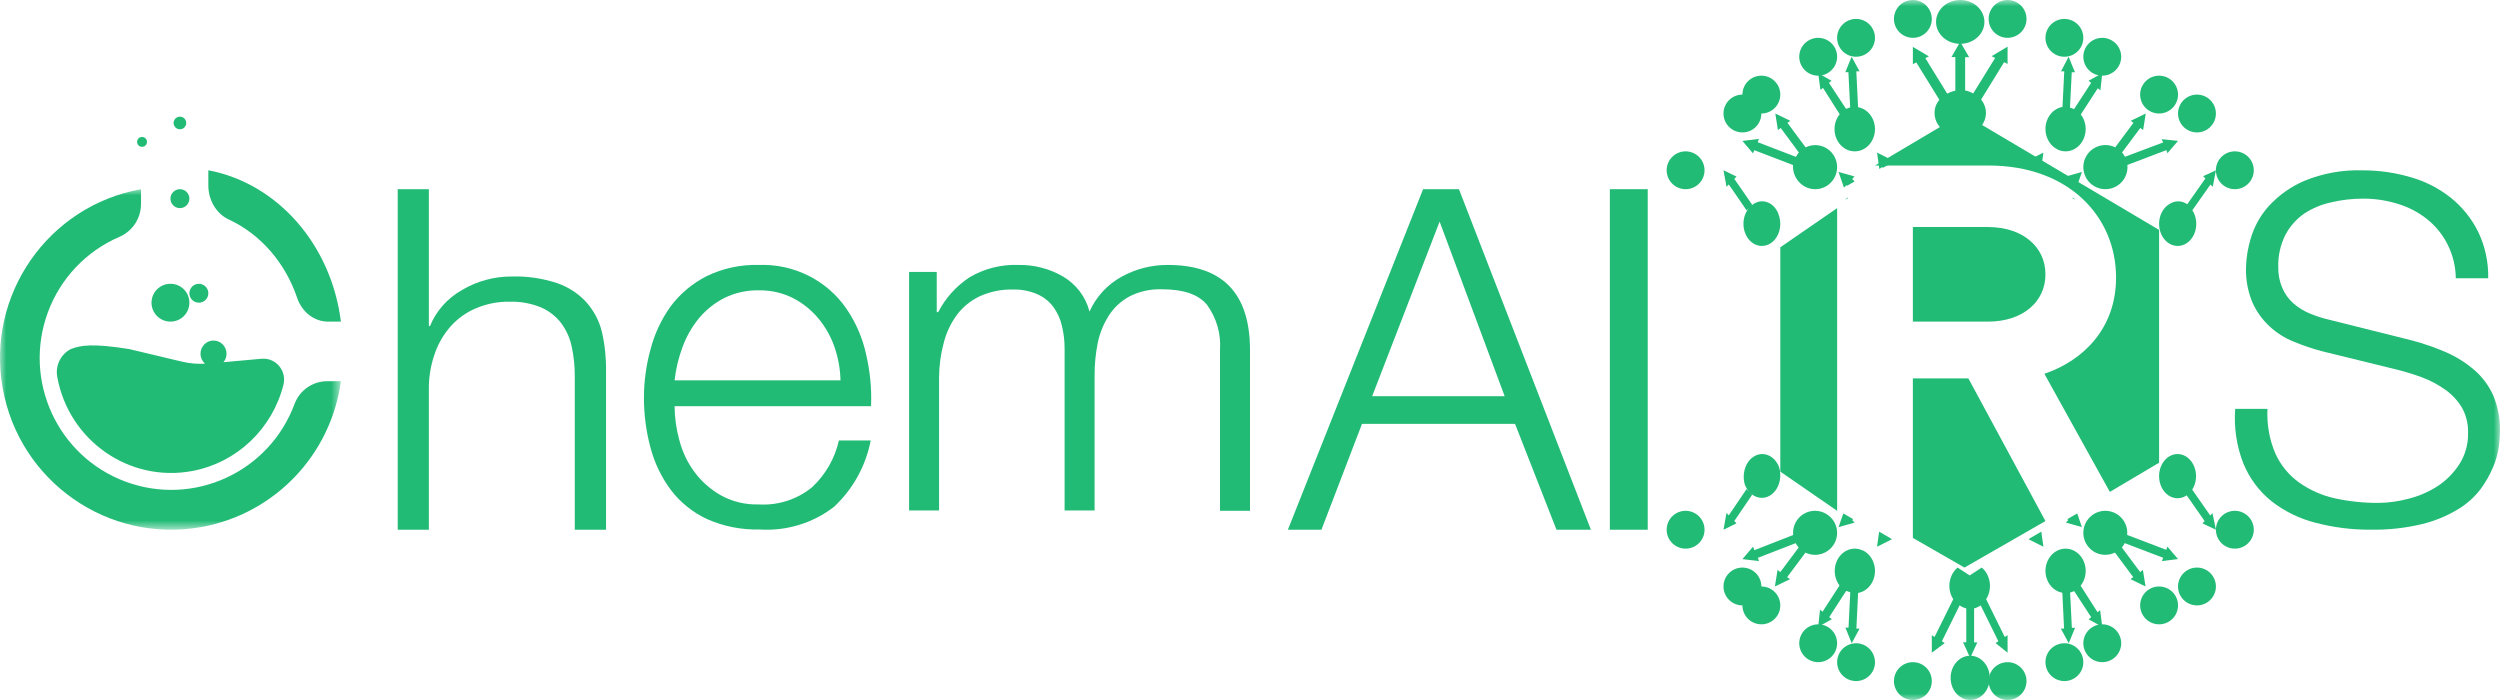 <?xml version="1.0" encoding="UTF-8"?>
<svg width="200px" height="56px" viewBox="0 0 200 56" version="1.1" xmlns="http://www.w3.org/2000/svg" xmlns:xlink="http://www.w3.org/1999/xlink">
    <title>Chemairs 绿</title>
    <defs>
        <polygon id="path-1" points="0 0 27.273 0 27.273 27.243 0 27.243"></polygon>
        <polygon id="path-3" points="0 56 200 56 200 0 0 0"></polygon>
        <polygon id="path-5" points="0 56 200 56 200 0 0 0"></polygon>
        <polygon id="path-7" points="0 56 200 56 200 0 0 0"></polygon>
        <polygon id="path-9" points="0 56 200 56 200 0 0 0"></polygon>
        <polygon id="path-11" points="0 56 200 56 200 0 0 0"></polygon>
        <polygon id="path-13" points="0 56 200 56 200 0 0 0"></polygon>
        <polygon id="path-15" points="0 56 200 56 200 0 0 0"></polygon>
        <polygon id="path-17" points="0 56 200 56 200 0 0 0"></polygon>
        <polygon id="path-19" points="0 56 200 56 200 0 0 0"></polygon>
        <polygon id="path-21" points="0 56 200 56 200 0 0 0"></polygon>
        <polygon id="path-23" points="0 56 200 56 200 0 0 0"></polygon>
        <polygon id="path-25" points="0 56 200 56 200 0 0 0"></polygon>
        <polygon id="path-27" points="0 56 200 56 200 0 0 0"></polygon>
        <polygon id="path-29" points="0 56 200 56 200 0 0 0"></polygon>
        <polygon id="path-31" points="0 56 200 56 200 0 0 0"></polygon>
        <polygon id="path-33" points="0 56 200 56 200 0 0 0"></polygon>
        <polygon id="path-35" points="0 56 200 56 200 0 0 0"></polygon>
        <polygon id="path-37" points="0 56 200 56 200 0 0 0"></polygon>
        <polygon id="path-39" points="0 56 200 56 200 0 0 0"></polygon>
        <polygon id="path-41" points="0 56 200 56 200 0 0 0"></polygon>
        <polygon id="path-43" points="0 56 200 56 200 0 0 0"></polygon>
        <polygon id="path-45" points="0 56 200 56 200 0 0 0"></polygon>
        <polygon id="path-47" points="0 56 200 56 200 0 0 0"></polygon>
        <polygon id="path-49" points="0 56 200 56 200 0 0 0"></polygon>
        <polygon id="path-51" points="0 56 200 56 200 0 0 0"></polygon>
        <polygon id="path-53" points="0 56 200 56 200 0 0 0"></polygon>
        <polygon id="path-55" points="0 56 200 56 200 0 0 0"></polygon>
        <polygon id="path-57" points="0 56 200 56 200 0 0 0"></polygon>
        <polygon id="path-59" points="0 56 200 56 200 0 0 0"></polygon>
        <polygon id="path-61" points="0 56 200 56 200 0 0 0"></polygon>
        <polygon id="path-63" points="0 56 200 56 200 0 0 0"></polygon>
        <polygon id="path-65" points="0 56 200 56 200 0 0 0"></polygon>
        <polygon id="path-67" points="0 56 200 56 200 0 0 0"></polygon>
        <polygon id="path-69" points="0 56 200 56 200 0 0 0"></polygon>
        <polygon id="path-71" points="0 56 200 56 200 0 0 0"></polygon>
        <polygon id="path-73" points="0 56 200 56 200 0 0 0"></polygon>
        <polygon id="path-75" points="0 56 200 56 200 0 0 0"></polygon>
        <polygon id="path-77" points="0 56 200 56 200 0 0 0"></polygon>
        <polygon id="path-79" points="0 56 200 56 200 0 0 0"></polygon>
        <polygon id="path-81" points="0 56 200 56 200 0 0 0"></polygon>
        <polygon id="path-83" points="0 56 200 56 200 0 0 0"></polygon>
        <polygon id="path-85" points="0 56 200 56 200 0 0 0"></polygon>
        <polygon id="path-87" points="0 56 200 56 200 0 0 0"></polygon>
        <polygon id="path-89" points="0 56 200 56 200 0 0 0"></polygon>
        <polygon id="path-91" points="0 56 200 56 200 0 0 0"></polygon>
        <polygon id="path-93" points="0 56 200 56 200 0 0 0"></polygon>
        <polygon id="path-95" points="0 56 200 56 200 0 0 0"></polygon>
        <polygon id="path-97" points="0 56 200 56 200 0 0 0"></polygon>
        <polygon id="path-99" points="0 56 200 56 200 0 0 0"></polygon>
        <polygon id="path-101" points="0 56 200 56 200 0 0 0"></polygon>
        <polygon id="path-103" points="0 56 200 56 200 0 0 0"></polygon>
        <polygon id="path-105" points="0 56 200 56 200 0 0 0"></polygon>
        <polygon id="path-107" points="0 56 200 56 200 0 0 0"></polygon>
        <polygon id="path-109" points="0 56 200 56 200 0 0 0"></polygon>
        <polygon id="path-111" points="0 56 200 56 200 0 0 0"></polygon>
        <polygon id="path-113" points="0 56 200 56 200 0 0 0"></polygon>
        <polygon id="path-115" points="0 56 200 56 200 0 0 0"></polygon>
    </defs>
    <g id="页面-1" stroke="none" stroke-width="1" fill="none" fill-rule="evenodd">
        <g id="Chemairs-绿">
            <path d="M46.896,24.164 C46.266,23.481 45.466,22.959 44.57,22.651 C43.414,22.267 42.195,22.086 40.971,22.119 C39.549,22.108 38.154,22.487 36.949,23.208 C35.787,23.866 34.892,24.88 34.401,26.084 L34.31,26.084 L34.31,15.135 L31.818,15.135 L31.818,42.378 L34.31,42.378 L34.31,30.873 C34.329,29.967 34.499,29.072 34.807,28.217 C35.086,27.432 35.519,26.704 36.081,26.076 C36.627,25.471 37.304,24.991 38.065,24.668 C38.914,24.304 39.838,24.122 40.769,24.137 C41.636,24.113 42.499,24.27 43.296,24.598 C43.937,24.88 44.489,25.316 44.902,25.863 C45.32,26.429 45.605,27.075 45.743,27.758 C45.906,28.529 45.987,29.315 45.982,30.103 L45.982,42.378 L48.483,42.378 L48.483,29.713 C48.5,28.649 48.389,27.586 48.151,26.545 C47.938,25.666 47.506,24.849 46.896,24.164" id="Fill-1" fill="#21BB76" fill-rule="nonzero"></path>
            <path d="M53.967,30.427 C54.068,29.501 54.287,28.592 54.619,27.72 C54.928,26.889 55.375,26.115 55.942,25.427 C56.501,24.769 57.188,24.225 57.963,23.829 C58.818,23.414 59.764,23.206 60.718,23.226 C61.651,23.213 62.574,23.419 63.41,23.829 C64.184,24.225 64.871,24.769 65.431,25.427 C66.005,26.107 66.451,26.884 66.745,27.72 C67.05,28.591 67.219,29.504 67.24,30.427 L53.967,30.427 Z M67.727,24.713 C66.164,22.423 63.505,21.091 60.7,21.195 C59.252,21.156 57.817,21.466 56.521,22.097 C55.385,22.676 54.403,23.503 53.645,24.516 C52.909,25.549 52.367,26.704 52.047,27.927 C51.695,29.194 51.517,30.503 51.515,31.817 C51.514,33.175 51.692,34.528 52.047,35.842 C52.372,37.062 52.93,38.211 53.691,39.226 C54.446,40.211 55.433,41.001 56.566,41.528 C57.879,42.109 59.307,42.393 60.746,42.359 C62.908,42.503 65.048,41.851 66.745,40.526 C68.252,39.104 69.269,37.255 69.656,35.237 L67.111,35.237 C66.793,36.665 66.048,37.966 64.972,38.973 C63.78,39.954 62.251,40.448 60.7,40.355 C59.634,40.388 58.579,40.131 57.651,39.614 C56.825,39.143 56.109,38.506 55.547,37.747 C54.986,36.981 54.578,36.116 54.344,35.201 C54.099,34.319 53.974,33.409 53.967,32.494 L69.684,32.494 C69.742,31.102 69.608,29.708 69.289,28.351 C69.009,27.053 68.479,25.818 67.727,24.713 L67.727,24.713 Z" id="Fill-3" fill="#21BB76" fill-rule="nonzero"></path>
            <path d="M93.42,21.195 C92.136,21.19 90.872,21.51 89.755,22.122 C88.596,22.756 87.684,23.742 87.16,24.928 C86.866,23.757 86.105,22.748 85.043,22.122 C83.975,21.499 82.748,21.178 81.502,21.195 C80.112,21.139 78.737,21.487 77.553,22.19 C76.488,22.895 75.629,23.853 75.056,24.971 L74.94,24.971 L74.94,21.753 L72.727,21.753 L72.727,40.839 L75.126,40.839 L75.126,30.181 C75.131,29.241 75.258,28.306 75.506,27.399 C75.71,26.602 76.068,25.847 76.562,25.176 C77.036,24.549 77.661,24.041 78.386,23.7 C79.215,23.324 80.125,23.139 81.042,23.16 C81.712,23.143 82.377,23.273 82.989,23.538 C83.498,23.762 83.937,24.112 84.265,24.55 C84.596,25.008 84.83,25.524 84.954,26.07 C85.099,26.668 85.171,27.282 85.168,27.898 L85.168,40.839 L87.568,40.839 L87.568,30.034 C87.563,29.17 87.646,28.308 87.814,27.46 C87.97,26.679 88.27,25.931 88.701,25.254 C89.107,24.615 89.673,24.086 90.348,23.719 C91.146,23.311 92.04,23.112 92.943,23.143 C94.713,23.143 95.882,23.563 96.564,24.388 C97.324,25.439 97.691,26.711 97.6,27.992 L97.6,40.865 L100,40.865 L100,27.888 C99.963,23.426 97.77,21.195 93.42,21.195" id="Fill-5" fill="#21BB76" fill-rule="nonzero"></path>
            <g id="Fill-7-Clipped" transform="translate(0, 15.135)">
                <mask id="mask-2" fill="white">
                    <use xlink:href="#path-1"></use>
                </mask>
                <g id="path-1"></g>
                <path d="M23.572,17.16 C21.558,22.624 15.506,25.418 10.055,23.401 C4.602,21.383 1.816,15.317 3.829,9.854 C4.83,7.137 6.9,4.952 9.556,3.812 C10.605,3.358 11.285,2.322 11.28,1.175 L11.28,0 C3.835,1.34 -1.119,8.474 0.218,15.937 C1.554,23.4 8.674,28.365 16.119,27.025 C21.967,25.973 26.471,21.263 27.273,15.362 L26.194,15.362 C25.031,15.355 23.986,16.071 23.572,17.16" id="Fill-7" fill="#21BB76" fill-rule="nonzero" mask="url(#mask-2)"></path>
            </g>
            <path d="M16.667,13.622 L16.667,14.816 C16.661,16.008 17.302,17.087 18.293,17.556 C20.829,18.724 22.814,21 23.778,23.844 C24.168,24.982 25.156,25.735 26.257,25.73 L27.273,25.73 C26.501,19.572 22.211,14.674 16.667,13.622" id="Fill-9" fill="#21BB76" fill-rule="nonzero"></path>
            <path d="M5.669,27.923 C4.853,28.342 4.411,29.257 4.582,30.165 C5.512,35.255 10.346,38.62 15.379,37.681 C18.945,37.014 21.798,34.306 22.683,30.751 C22.892,29.851 22.34,28.949 21.449,28.737 C21.275,28.696 21.096,28.684 20.918,28.701 L17.878,28.976 C18.037,28.786 18.125,28.546 18.122,28.298 C18.123,27.717 17.658,27.245 17.082,27.243 C16.508,27.243 16.041,27.714 16.041,28.295 C16.039,28.602 16.173,28.893 16.402,29.094 C15.795,29.13 15.185,29.078 14.592,28.939 L10.321,27.923 C7.37,27.455 6.466,27.62 5.669,27.923" id="Fill-11" fill="#21BB76" fill-rule="nonzero"></path>
            <path d="M15.151,24.226 C15.157,23.391 14.482,22.708 13.647,22.703 C12.81,22.697 12.127,23.371 12.121,24.206 C12.116,25.042 12.789,25.723 13.626,25.728 C13.629,25.728 13.633,25.73 13.636,25.73 C14.47,25.73 15.146,25.058 15.151,24.226" id="Fill-13" fill="#21BB76" fill-rule="nonzero"></path>
            <path d="M15.909,24.216 C16.327,24.216 16.667,23.878 16.667,23.46 C16.667,23.041 16.327,22.703 15.909,22.703 C15.491,22.703 15.152,23.041 15.152,23.46 C15.152,23.878 15.491,24.216 15.909,24.216" id="Fill-15" fill="#21BB76" fill-rule="nonzero"></path>
            <path d="M11.364,10.956 C11.582,10.956 11.759,11.133 11.759,11.351 C11.759,11.57 11.582,11.747 11.364,11.747 C11.145,11.747 10.968,11.57 10.968,11.351 C10.968,11.133 11.145,10.956 11.364,10.956" id="Fill-17" fill="#21BB76" fill-rule="nonzero"></path>
            <path d="M14.394,9.332 C14.673,9.332 14.9,9.558 14.9,9.838 C14.9,10.116 14.673,10.343 14.394,10.343 C14.115,10.343 13.888,10.116 13.888,9.838 C13.888,9.558 14.115,9.332 14.394,9.332" id="Fill-19" fill="#21BB76" fill-rule="nonzero"></path>
            <path d="M14.394,15.135 C14.813,15.135 15.152,15.474 15.152,15.891 C15.152,16.309 14.813,16.649 14.394,16.649 C13.975,16.649 13.636,16.309 13.636,15.891 C13.636,15.474 13.975,15.135 14.394,15.135" id="Fill-21" fill="#21BB76" fill-rule="nonzero"></path>
            <g id="Fill-23-Clipped">
                <mask id="mask-4" fill="white">
                    <use xlink:href="#path-3"></use>
                </mask>
                <g id="path-3"></g>
                <polygon id="Fill-23" fill="#21BB76" fill-rule="nonzero" mask="url(#mask-4)" points="128.788 42.378 131.818 42.378 131.818 15.135 128.788 15.135"></polygon>
            </g>
            <g id="Fill-25-Clipped">
                <mask id="mask-6" fill="white">
                    <use xlink:href="#path-5"></use>
                </mask>
                <g id="path-3"></g>
                <path d="M199.462,31.646 C199.11,30.853 198.589,30.152 197.938,29.593 C197.262,29.015 196.508,28.54 195.699,28.187 C194.818,27.805 193.911,27.49 192.986,27.242 L186.359,25.584 C185.82,25.462 185.293,25.292 184.783,25.079 C184.304,24.883 183.861,24.609 183.47,24.269 C183.091,23.93 182.79,23.513 182.587,23.043 C182.359,22.514 182.248,21.937 182.261,21.359 C182.237,20.464 182.434,19.578 182.834,18.783 C183.196,18.104 183.709,17.525 184.333,17.089 C184.995,16.655 185.73,16.349 186.5,16.187 C187.341,15.986 188.201,15.888 189.064,15.891 C189.995,15.889 190.922,16.028 191.813,16.305 C192.651,16.555 193.439,16.961 194.131,17.504 C195.58,18.64 196.44,20.392 196.465,22.259 L199.057,22.259 C199.084,20.961 198.803,19.675 198.238,18.512 C197.71,17.458 196.964,16.537 196.052,15.81 C195.102,15.06 194.018,14.506 192.862,14.179 C191.617,13.812 190.326,13.625 189.029,13.629 C187.429,13.572 185.836,13.857 184.35,14.467 C183.265,14.931 182.29,15.625 181.487,16.503 C180.829,17.24 180.341,18.116 180.059,19.071 C179.827,19.839 179.698,20.635 179.679,21.44 C179.657,22.382 179.831,23.32 180.191,24.188 C180.512,24.907 180.97,25.553 181.539,26.087 C182.112,26.62 182.776,27.041 183.495,27.331 C184.244,27.643 185.012,27.903 185.795,28.107 L191.848,29.593 C192.501,29.76 193.146,29.962 193.779,30.195 C194.417,30.435 195.024,30.757 195.585,31.151 C196.126,31.525 196.586,32.009 196.933,32.574 C197.286,33.188 197.463,33.891 197.444,34.601 C197.473,35.516 197.219,36.417 196.722,37.178 C196.259,37.879 195.659,38.475 194.959,38.925 C194.235,39.381 193.443,39.717 192.615,39.916 C191.858,40.115 191.08,40.22 190.298,40.232 C189.113,40.24 187.931,40.115 186.774,39.862 C185.752,39.637 184.786,39.208 183.927,38.601 C183.115,38.018 182.465,37.229 182.041,36.313 C181.555,35.179 181.334,33.946 181.398,32.708 L178.816,32.708 C178.704,34.205 178.929,35.706 179.477,37.097 C179.963,38.269 180.729,39.297 181.707,40.087 C182.754,40.904 183.953,41.493 185.231,41.817 C186.671,42.196 188.152,42.384 189.637,42.375 C191.015,42.401 192.392,42.252 193.735,41.933 C194.744,41.692 195.711,41.297 196.606,40.763 C197.305,40.35 197.921,39.806 198.423,39.16 C198.838,38.604 199.183,38 199.453,37.357 C199.676,36.831 199.83,36.277 199.912,35.709 C199.964,35.296 199.994,34.882 199.999,34.465 C200.015,33.499 199.833,32.537 199.462,31.646" id="Fill-25" fill="#21BB76" fill-rule="nonzero" mask="url(#mask-6)"></path>
            </g>
            <g id="Fill-26-Clipped">
                <mask id="mask-8" fill="white">
                    <use xlink:href="#path-7"></use>
                </mask>
                <g id="path-3"></g>
                <path d="M109.773,31.695 L115.17,17.728 L120.373,31.695 L109.773,31.695 Z M124.519,42.378 L127.273,42.378 L116.716,15.135 L113.848,15.135 L103.03,42.378 L105.715,42.378 L108.96,33.908 L121.203,33.908 L124.519,42.378 Z" id="Fill-26" fill="#21BB76" fill-rule="nonzero" mask="url(#mask-8)"></path>
            </g>
            <g id="Fill-27-Clipped">
                <mask id="mask-10" fill="white">
                    <use xlink:href="#path-9"></use>
                </mask>
                <g id="path-3"></g>
                <polygon id="Fill-27" fill="#21BB76" fill-rule="nonzero" mask="url(#mask-10)" points="157.469 30.27 153.03 30.27 153.03 43.033 157.157 45.405 163.636 41.684"></polygon>
            </g>
            <g id="Fill-28-Clipped">
                <mask id="mask-12" fill="white">
                    <use xlink:href="#path-11"></use>
                </mask>
                <g id="path-3"></g>
                <path d="M163.55,29.903 L168.788,39.351 L172.727,37.016 L172.727,18.392 L157.017,9.081 L150,13.242 L159.089,13.242 C165.487,13.242 169.285,17.311 169.285,22.208 C169.285,26.324 166.594,28.876 163.55,29.903" id="Fill-28" fill="#21BB76" fill-rule="nonzero" mask="url(#mask-12)"></path>
            </g>
            <g id="Fill-29-Clipped">
                <mask id="mask-14" fill="white">
                    <use xlink:href="#path-13"></use>
                </mask>
                <g id="path-3"></g>
                <polygon id="Fill-29" fill="#21BB76" fill-rule="nonzero" mask="url(#mask-14)" points="142.424 37.73 146.97 40.865 146.97 16.649 142.424 19.782"></polygon>
            </g>
            <g id="Fill-30-Clipped">
                <mask id="mask-16" fill="white">
                    <use xlink:href="#path-15"></use>
                </mask>
                <g id="path-3"></g>
                <path d="M163.636,21.946 C163.636,19.735 161.796,18.162 159.036,18.162 L153.03,18.162 L153.03,25.73 L159.036,25.73 C161.806,25.73 163.636,24.157 163.636,21.946" id="Fill-30" fill="#21BB76" fill-rule="nonzero" mask="url(#mask-16)"></path>
            </g>
            <g id="Fill-31-Clipped">
                <mask id="mask-18" fill="white">
                    <use xlink:href="#path-17"></use>
                </mask>
                <g id="path-3"></g>
                <polygon id="Fill-31" fill="#21BB76" fill-rule="nonzero" mask="url(#mask-18)" points="165.795 15.854 166.023 15.98 165.845 15.804"></polygon>
            </g>
            <g id="Fill-32-Clipped">
                <mask id="mask-20" fill="white">
                    <use xlink:href="#path-19"></use>
                </mask>
                <g id="path-3"></g>
                <polygon id="Fill-32" fill="#21BB76" fill-rule="nonzero" mask="url(#mask-20)" points="147.617 15.98 147.837 15.855 147.786 15.803"></polygon>
            </g>
            <g id="Fill-33-Clipped">
                <mask id="mask-22" fill="white">
                    <use xlink:href="#path-21"></use>
                </mask>
                <g id="path-3"></g>
                <path d="M157.888,10.595 C158.839,10.092 159.159,8.986 158.604,8.124 C158.568,8.069 158.53,8.017 158.488,7.965 L160.326,4.977 L160.606,5.117 L160.606,3.732 L159.33,4.495 L159.61,4.635 L157.858,7.474 C157.658,7.364 157.439,7.283 157.211,7.238 L157.211,4.574 L157.529,4.574 L156.91,3.504 C157.978,3.458 158.803,2.638 158.752,1.67 C158.7,0.703 157.794,-0.044 156.726,0.002 C155.66,0.049 154.836,0.87 154.886,1.837 C154.933,2.74 155.729,3.461 156.726,3.504 L156.117,4.564 L156.427,4.564 L156.427,7.255 C156.199,7.304 155.98,7.382 155.778,7.493 L154.027,4.652 L154.309,4.512 L153.03,3.75 L153.03,5.134 L153.302,4.994 L155.15,7.983 C154.896,8.288 154.761,8.662 154.763,9.043 C154.761,9.679 155.129,10.267 155.729,10.595 L156.756,10.061 L157.888,10.595 Z" id="Fill-33" fill="#21BB76" fill-rule="nonzero" mask="url(#mask-22)"></path>
            </g>
            <g id="Fill-34-Clipped">
                <mask id="mask-24" fill="white">
                    <use xlink:href="#path-23"></use>
                </mask>
                <g id="path-3"></g>
                <path d="M143.8,14.41 C144.37,15.197 145.466,15.37 146.249,14.797 C147.031,14.224 147.204,13.122 146.634,12.337 C146.137,11.642 145.212,11.411 144.451,11.792 L142.996,9.828 L143.225,9.668 L142.024,9.081 L142.235,10.407 L142.454,10.236 L143.909,12.201 C143.818,12.308 143.739,12.424 143.674,12.549 L140.619,11.376 L140.712,11.112 L139.394,11.274 L140.239,12.268 L140.341,12.013 L143.444,13.203 C143.415,13.636 143.541,14.064 143.8,14.41" id="Fill-34" fill="#21BB76" fill-rule="nonzero" mask="url(#mask-24)"></path>
            </g>
            <g id="Fill-35-Clipped">
                <mask id="mask-26" fill="white">
                    <use xlink:href="#path-25"></use>
                </mask>
                <g id="path-3"></g>
                <polygon id="Fill-35" fill="#21BB76" fill-rule="nonzero" mask="url(#mask-26)" points="151.124 12.966 151.352 12.806 150.164 12.208 150.348 13.522 150.576 13.361 150.627 13.429 151.217 13.092"></polygon>
            </g>
            <g id="Fill-36-Clipped">
                <mask id="mask-28" fill="white">
                    <use xlink:href="#path-27"></use>
                </mask>
                <g id="path-3"></g>
                <polygon id="Fill-36" fill="#21BB76" fill-rule="nonzero" mask="url(#mask-28)" points="147.707 14.817 147.757 14.866 148.372 14.514 148.17 14.32 148.364 14.117 147.083 13.756 147.513 15.001 147.539 14.994"></polygon>
            </g>
            <g id="Fill-37-Clipped">
                <mask id="mask-30" fill="white">
                    <use xlink:href="#path-29"></use>
                </mask>
                <g id="path-3"></g>
                <path d="M148.506,5.709 L148.765,5.709 L148.131,4.541 L147.622,5.778 L147.872,5.778 L148.014,8.593 C147.914,8.619 147.818,8.655 147.724,8.696 L147.676,8.696 L146.315,6.627 L146.526,6.465 L145.455,5.855 L145.635,7.193 L145.838,7.031 L147.176,9.142 C146.578,9.872 146.633,10.996 147.298,11.653 C147.963,12.309 148.987,12.249 149.585,11.519 C150.012,10.996 150.121,10.247 149.859,9.607 C149.64,9.06 149.184,8.673 148.647,8.576 L148.506,5.709 Z" id="Fill-37" fill="#21BB76" fill-rule="nonzero" mask="url(#mask-30)"></path>
            </g>
            <g id="Fill-38-Clipped">
                <mask id="mask-32" fill="white">
                    <use xlink:href="#path-31"></use>
                </mask>
                <g id="path-3"></g>
                <polygon id="Fill-38" fill="#21BB76" fill-rule="nonzero" mask="url(#mask-32)" points="163.068 13.361 163.288 13.522 163.473 12.208 162.285 12.806 162.512 12.966 162.42 13.092 163.018 13.429"></polygon>
            </g>
            <g id="Fill-39-Clipped">
                <mask id="mask-34" fill="white">
                    <use xlink:href="#path-33"></use>
                </mask>
                <g id="path-3"></g>
                <polygon id="Fill-39" fill="#21BB76" fill-rule="nonzero" mask="url(#mask-34)" points="165.93 14.817 166.108 14.994 166.124 15.001 166.555 13.756 165.273 14.117 165.467 14.32 165.264 14.514 165.88 14.866"></polygon>
            </g>
            <g id="Fill-40-Clipped">
                <mask id="mask-36" fill="white">
                    <use xlink:href="#path-35"></use>
                </mask>
                <g id="path-3"></g>
                <path d="M173.394,12.262 L174.242,11.27 L172.943,11.134 L173.046,11.398 L169.997,12.543 C169.933,12.418 169.856,12.302 169.766,12.194 L171.227,10.234 L171.449,10.405 L171.661,9.081 L170.455,9.667 L170.676,9.827 L169.215,11.787 C168.34,11.356 167.281,11.715 166.849,12.59 C166.418,13.464 166.777,14.522 167.652,14.953 C168.528,15.384 169.586,15.024 170.018,14.15 C170.165,13.855 170.224,13.524 170.192,13.196 L173.317,12.008 L173.394,12.262 Z" id="Fill-40" fill="#21BB76" fill-rule="nonzero" mask="url(#mask-36)"></path>
            </g>
            <g id="Fill-41-Clipped">
                <mask id="mask-38" fill="white">
                    <use xlink:href="#path-37"></use>
                </mask>
                <g id="path-3"></g>
                <path d="M164.601,11.961 C165.42,12.352 166.37,11.935 166.724,11.029 C166.968,10.402 166.868,9.675 166.466,9.157 L167.823,7.06 L168.033,7.224 L168.182,5.851 L167.081,6.464 L167.292,6.628 L165.934,8.716 L165.897,8.716 C165.8,8.673 165.7,8.639 165.599,8.612 L165.74,5.783 L165.998,5.783 L165.49,4.541 L164.882,5.705 L165.14,5.705 L164.999,8.552 C164.118,8.707 163.518,9.621 163.656,10.595 C163.742,11.197 164.098,11.709 164.601,11.952 L164.601,11.961 Z" id="Fill-41" fill="#21BB76" fill-rule="nonzero" mask="url(#mask-38)"></path>
            </g>
            <g id="Fill-42-Clipped">
                <mask id="mask-40" fill="white">
                    <use xlink:href="#path-39"></use>
                </mask>
                <g id="path-3"></g>
                <path d="M164.684,4.466 C165.48,4.724 166.334,4.289 166.593,3.494 C166.85,2.699 166.414,1.845 165.618,1.588 C164.824,1.33 163.97,1.765 163.711,2.559 C163.452,3.354 163.887,4.208 164.683,4.466 C164.683,4.466 164.684,4.466 164.684,4.466" id="Fill-42" fill="#21BB76" fill-rule="nonzero" mask="url(#mask-40)"></path>
            </g>
            <g id="Fill-43-Clipped">
                <mask id="mask-42" fill="white">
                    <use xlink:href="#path-41"></use>
                </mask>
                <g id="path-3"></g>
                <path d="M167.497,5.891 C168.245,6.268 169.156,5.969 169.534,5.222 C169.912,4.476 169.611,3.567 168.863,3.19 C168.118,2.814 167.21,3.111 166.831,3.852 C166.453,4.598 166.75,5.51 167.497,5.891" id="Fill-43" fill="#21BB76" fill-rule="nonzero" mask="url(#mask-42)"></path>
            </g>
            <g id="Fill-44-Clipped">
                <mask id="mask-44" fill="white">
                    <use xlink:href="#path-43"></use>
                </mask>
                <g id="path-3"></g>
                <path d="M171.841,8.795 C172.52,9.284 173.467,9.131 173.956,8.453 C174.446,7.775 174.292,6.829 173.614,6.34 C172.938,5.854 171.996,6.002 171.504,6.675 C171.01,7.349 171.158,8.297 171.833,8.79 C171.835,8.791 171.838,8.794 171.841,8.795" id="Fill-44" fill="#21BB76" fill-rule="nonzero" mask="url(#mask-44)"></path>
            </g>
            <g id="Fill-45-Clipped">
                <mask id="mask-46" fill="white">
                    <use xlink:href="#path-45"></use>
                </mask>
                <g id="path-3"></g>
                <path d="M174.682,10.147 C175.272,10.741 176.231,10.744 176.824,10.155 C177.419,9.566 177.423,8.609 176.833,8.015 C176.244,7.422 175.285,7.418 174.69,8.007 C174.688,8.01 174.685,8.013 174.682,8.015 C174.096,8.605 174.096,9.557 174.682,10.147" id="Fill-45" fill="#21BB76" fill-rule="nonzero" mask="url(#mask-46)"></path>
            </g>
            <g id="Fill-46-Clipped">
                <mask id="mask-48" fill="white">
                    <use xlink:href="#path-47"></use>
                </mask>
                <g id="path-3"></g>
                <path d="M177.787,12.485 C178.414,11.933 179.372,11.994 179.925,12.622 C180.479,13.249 180.417,14.206 179.789,14.758 C179.16,15.31 178.203,15.249 177.65,14.621 C177.097,13.994 177.159,13.037 177.787,12.485" id="Fill-46" fill="#21BB76" fill-rule="nonzero" mask="url(#mask-48)"></path>
            </g>
            <g id="Fill-47-Clipped">
                <mask id="mask-50" fill="white">
                    <use xlink:href="#path-49"></use>
                </mask>
                <g id="path-3"></g>
                <path d="M176.25,14.096 L176.432,14.277 L174.981,16.337 C174.532,16.03 173.979,16.03 173.531,16.337 C172.802,16.787 172.516,17.853 172.894,18.721 C173.272,19.588 174.17,19.926 174.898,19.478 C175.627,19.028 175.913,17.962 175.535,17.094 C175.493,16.998 175.443,16.906 175.387,16.821 L176.839,14.759 L177.02,14.95 L177.273,13.622 L176.25,14.096 Z" id="Fill-47" fill="#21BB76" fill-rule="nonzero" mask="url(#mask-50)"></path>
            </g>
            <g id="Fill-48-Clipped">
                <mask id="mask-52" fill="white">
                    <use xlink:href="#path-51"></use>
                </mask>
                <g id="path-3"></g>
                <path d="M142.273,17.108 C141.943,16.245 141.094,15.866 140.375,16.261 C140.266,16.321 140.163,16.398 140.068,16.489 L140.176,16.378 L138.744,14.308 L138.923,14.129 L137.879,13.622 L138.122,14.944 L138.301,14.756 L139.732,16.833 L139.925,16.636 C139.34,17.315 139.325,18.435 139.891,19.137 C140.456,19.838 141.39,19.858 141.976,19.178 C142.44,18.639 142.557,17.799 142.265,17.108 L142.273,17.108 Z" id="Fill-48" fill="#21BB76" fill-rule="nonzero" mask="url(#mask-52)"></path>
            </g>
            <g id="Fill-49-Clipped">
                <mask id="mask-54" fill="white">
                    <use xlink:href="#path-53"></use>
                </mask>
                <g id="path-3"></g>
                <path d="M133.956,14.845 C134.632,15.337 135.58,15.189 136.073,14.514 C136.565,13.838 136.417,12.891 135.741,12.399 C135.065,11.906 134.117,12.055 133.625,12.73 C133.624,12.731 133.622,12.734 133.621,12.735 C133.131,13.41 133.282,14.354 133.956,14.845" id="Fill-49" fill="#21BB76" fill-rule="nonzero" mask="url(#mask-54)"></path>
            </g>
            <g id="Fill-50-Clipped">
                <mask id="mask-56" fill="white">
                    <use xlink:href="#path-55"></use>
                </mask>
                <g id="path-3"></g>
                <path d="M140.466,10.15 C141.057,9.559 141.057,8.601 140.465,8.009 C139.872,7.419 138.913,7.421 138.322,8.012 C137.731,8.602 137.731,9.559 138.322,10.15 C138.913,10.742 139.872,10.743 140.465,10.152 C140.465,10.152 140.466,10.15 140.466,10.15" id="Fill-50" fill="#21BB76" fill-rule="nonzero" mask="url(#mask-56)"></path>
            </g>
            <g id="Fill-51-Clipped">
                <mask id="mask-58" fill="white">
                    <use xlink:href="#path-57"></use>
                </mask>
                <g id="path-3"></g>
                <path d="M141.791,8.798 C142.471,8.311 142.628,7.365 142.141,6.686 C141.653,6.007 140.707,5.85 140.027,6.338 C139.347,6.824 139.191,7.767 139.676,8.447 C140.163,9.127 141.109,9.285 141.79,8.799 C141.79,8.799 141.791,8.798 141.791,8.798" id="Fill-51" fill="#21BB76" fill-rule="nonzero" mask="url(#mask-58)"></path>
            </g>
            <g id="Fill-52-Clipped">
                <mask id="mask-60" fill="white">
                    <use xlink:href="#path-59"></use>
                </mask>
                <g id="path-3"></g>
                <path d="M146.147,5.884 C146.891,5.502 147.184,4.59 146.802,3.847 C146.419,3.105 145.506,2.813 144.762,3.195 C144.02,3.576 143.725,4.484 144.105,5.226 C144.48,5.968 145.387,6.267 146.13,5.893 C146.135,5.889 146.141,5.886 146.147,5.884" id="Fill-52" fill="#21BB76" fill-rule="nonzero" mask="url(#mask-60)"></path>
            </g>
            <g id="Fill-53-Clipped">
                <mask id="mask-62" fill="white">
                    <use xlink:href="#path-61"></use>
                </mask>
                <g id="path-3"></g>
                <path d="M148.947,4.466 C149.744,4.211 150.183,3.361 149.927,2.565 C149.672,1.769 148.82,1.331 148.023,1.586 C147.226,1.841 146.787,2.692 147.042,3.488 C147.044,3.491 147.045,3.495 147.046,3.499 C147.303,4.29 148.154,4.724 148.946,4.466 C148.946,4.466 148.947,4.466 148.947,4.466" id="Fill-53" fill="#21BB76" fill-rule="nonzero" mask="url(#mask-62)"></path>
            </g>
            <g id="Fill-54-Clipped">
                <mask id="mask-64" fill="white">
                    <use xlink:href="#path-63"></use>
                </mask>
                <g id="path-3"></g>
                <path d="M160.348,0.022 C161.172,-0.12 161.956,0.432 162.099,1.255 C162.242,2.079 161.689,2.862 160.865,3.004 C160.04,3.148 159.256,2.596 159.114,1.772 C158.97,0.948 159.523,0.164 160.348,0.022" id="Fill-54" fill="#21BB76" fill-rule="nonzero" mask="url(#mask-64)"></path>
            </g>
            <g id="Fill-55-Clipped">
                <mask id="mask-66" fill="white">
                    <use xlink:href="#path-65"></use>
                </mask>
                <g id="path-3"></g>
                <path d="M153.268,3.009 C154.095,2.878 154.658,2.102 154.526,1.277 C154.395,0.451 153.618,-0.112 152.792,0.019 C151.966,0.15 151.403,0.926 151.534,1.751 C151.668,2.575 152.442,3.136 153.268,3.009" id="Fill-55" fill="#21BB76" fill-rule="nonzero" mask="url(#mask-66)"></path>
            </g>
            <g id="Fill-56-Clipped">
                <mask id="mask-68" fill="white">
                    <use xlink:href="#path-67"></use>
                </mask>
                <g id="path-3"></g>
                <path d="M160.606,52.213 L160.606,50.815 L160.379,50.956 L158.892,47.937 C159.411,47.127 159.253,45.996 158.538,45.405 L157.576,46.034 L156.605,45.405 C156.196,45.749 155.953,46.29 155.947,46.866 C155.946,47.251 156.056,47.629 156.26,47.937 L154.765,50.956 L154.545,50.815 L154.545,52.213 L155.579,51.443 L155.352,51.302 L156.769,48.432 C156.934,48.545 157.114,48.626 157.301,48.673 L157.301,51.381 L157.044,51.381 L157.536,52.462 C156.672,52.509 156.008,53.342 156.051,54.319 C156.094,55.294 156.83,56.047 157.693,55.998 C158.557,55.95 159.223,55.118 159.179,54.141 C159.139,53.233 158.496,52.506 157.693,52.462 L158.187,51.391 L157.928,51.391 L157.928,48.673 C158.113,48.626 158.291,48.545 158.453,48.432 L159.87,51.302 L159.643,51.443 L160.606,52.213 Z" id="Fill-56" fill="#21BB76" fill-rule="nonzero" mask="url(#mask-68)"></path>
            </g>
            <g id="Fill-57-Clipped">
                <mask id="mask-70" fill="white">
                    <use xlink:href="#path-69"></use>
                </mask>
                <g id="path-3"></g>
                <path d="M177.273,42.378 L176.999,41.05 L176.819,41.24 L175.377,39.169 C175.875,38.395 175.753,37.285 175.105,36.69 C174.459,36.096 173.531,36.24 173.033,37.016 C172.536,37.789 172.658,38.899 173.305,39.495 C173.76,39.913 174.377,39.978 174.887,39.662 L174.93,39.619 L176.372,41.688 L176.192,41.87 L177.273,42.378 Z" id="Fill-57" fill="#21BB76" fill-rule="nonzero" mask="url(#mask-70)"></path>
            </g>
            <g id="Fill-58-Clipped">
                <mask id="mask-72" fill="white">
                    <use xlink:href="#path-71"></use>
                </mask>
                <g id="path-3"></g>
                <path d="M174.242,44.725 L173.394,43.73 L173.299,43.985 L170.174,42.795 C170.267,41.827 169.56,40.966 168.594,40.873 C167.628,40.78 166.768,41.489 166.675,42.457 C166.582,43.424 167.289,44.285 168.255,44.378 C168.579,44.409 168.905,44.349 169.197,44.207 L170.658,46.171 L170.438,46.332 L171.644,46.919 L171.432,45.592 L171.211,45.763 L169.75,43.799 C169.838,43.69 169.916,43.574 169.979,43.45 L173.053,44.623 L172.951,44.887 L174.242,44.725 Z" id="Fill-58" fill="#21BB76" fill-rule="nonzero" mask="url(#mask-72)"></path>
            </g>
            <g id="Fill-59-Clipped">
                <mask id="mask-74" fill="white">
                    <use xlink:href="#path-73"></use>
                </mask>
                <g id="path-3"></g>
                <polygon id="Fill-59" fill="#21BB76" fill-rule="nonzero" mask="url(#mask-74)" points="162.285 43.14 163.473 43.738 163.305 42.533 162.445 43.031"></polygon>
            </g>
            <g id="Fill-60-Clipped">
                <mask id="mask-76" fill="white">
                    <use xlink:href="#path-75"></use>
                </mask>
                <g id="path-3"></g>
                <polygon id="Fill-60" fill="#21BB76" fill-rule="nonzero" mask="url(#mask-76)" points="165.462 41.604 165.268 41.807 166.55 42.169 166.179 41.074 165.386 41.529"></polygon>
            </g>
            <g id="Fill-61-Clipped">
                <mask id="mask-78" fill="white">
                    <use xlink:href="#path-77"></use>
                </mask>
                <g id="path-3"></g>
                <path d="M165.126,50.29 L164.869,50.29 L165.5,51.459 L166.006,50.222 L165.748,50.222 L165.609,47.404 C165.709,47.377 165.809,47.343 165.904,47.3 L165.943,47.3 L167.296,49.379 L167.086,49.543 L168.182,50.153 L168.011,48.812 L167.802,48.976 L166.449,46.854 C167.04,46.12 166.98,44.996 166.316,44.342 C165.652,43.689 164.634,43.754 164.043,44.489 C163.624,45.009 163.519,45.752 163.774,46.389 C163.996,46.936 164.451,47.323 164.987,47.421 L165.126,50.29 Z" id="Fill-61" fill="#21BB76" fill-rule="nonzero" mask="url(#mask-78)"></path>
            </g>
            <g id="Fill-62-Clipped">
                <mask id="mask-80" fill="white">
                    <use xlink:href="#path-79"></use>
                </mask>
                <g id="path-3"></g>
                <path d="M142.256,37.207 C141.835,36.348 140.924,36.068 140.219,36.581 C139.582,37.046 139.324,38.011 139.614,38.844 C139.696,39.028 139.803,39.196 139.927,39.34 L139.729,39.122 L138.3,41.228 L138.121,41.037 L137.879,42.378 L138.921,41.864 L138.743,41.682 L140.171,39.584 L140.035,39.445 C140.678,40.058 141.608,39.919 142.11,39.135 C142.464,38.584 142.524,37.831 142.264,37.207 L142.256,37.207 Z" id="Fill-62" fill="#21BB76" fill-rule="nonzero" mask="url(#mask-80)"></path>
            </g>
            <g id="Fill-63-Clipped">
                <mask id="mask-82" fill="white">
                    <use xlink:href="#path-81"></use>
                </mask>
                <g id="path-3"></g>
                <polygon id="Fill-63" fill="#21BB76" fill-rule="nonzero" mask="url(#mask-82)" points="150.164 43.738 151.352 43.14 151.192 43.031 150.332 42.533"></polygon>
            </g>
            <g id="Fill-64-Clipped">
                <mask id="mask-84" fill="white">
                    <use xlink:href="#path-83"></use>
                </mask>
                <g id="path-3"></g>
                <polygon id="Fill-64" fill="#21BB76" fill-rule="nonzero" mask="url(#mask-84)" points="147.086 42.169 148.368 41.807 148.174 41.604 148.25 41.529 147.465 41.074"></polygon>
            </g>
            <g id="Fill-65-Clipped">
                <mask id="mask-86" fill="white">
                    <use xlink:href="#path-85"></use>
                </mask>
                <g id="path-3"></g>
                <path d="M140.245,43.734 L139.394,44.728 L140.723,44.89 L140.628,44.626 L143.652,43.454 C143.719,43.579 143.799,43.695 143.891,43.803 L142.426,45.765 L142.205,45.594 L141.991,46.919 L143.2,46.333 L142.971,46.172 L144.436,44.211 C145.312,44.634 146.367,44.27 146.792,43.396 C147.164,42.634 146.936,41.715 146.25,41.213 C145.474,40.634 144.375,40.794 143.794,41.568 C143.531,41.922 143.41,42.362 143.456,42.8 L140.348,44.015 L140.245,43.734 Z" id="Fill-65" fill="#21BB76" fill-rule="nonzero" mask="url(#mask-86)"></path>
            </g>
            <g id="Fill-66-Clipped">
                <mask id="mask-88" fill="white">
                    <use xlink:href="#path-87"></use>
                </mask>
                <g id="path-3"></g>
                <path d="M149.006,44.033 C148.19,43.649 147.249,44.075 146.903,44.984 C146.667,45.609 146.768,46.326 147.161,46.84 L145.803,48.938 L145.602,48.774 L145.455,50.148 L146.547,49.535 L146.338,49.37 L147.688,47.28 L147.735,47.28 C147.827,47.322 147.923,47.357 148.021,47.384 L147.881,50.216 L147.633,50.216 L148.138,51.459 L148.767,50.286 L148.51,50.286 L148.65,47.436 C149.525,47.279 150.12,46.36 149.979,45.387 C149.892,44.786 149.537,44.277 149.037,44.033 L149.006,44.033 Z" id="Fill-66" fill="#21BB76" fill-rule="nonzero" mask="url(#mask-88)"></path>
            </g>
            <g id="Fill-67-Clipped">
                <mask id="mask-90" fill="white">
                    <use xlink:href="#path-89"></use>
                </mask>
                <g id="path-3"></g>
                <path d="M148.955,51.534 C148.158,51.276 147.303,51.711 147.044,52.506 C146.786,53.301 147.223,54.155 148.02,54.412 C148.815,54.67 149.67,54.235 149.929,53.441 C150.179,52.646 149.746,51.798 148.955,51.534" id="Fill-67" fill="#21BB76" fill-rule="nonzero" mask="url(#mask-90)"></path>
            </g>
            <g id="Fill-68-Clipped">
                <mask id="mask-92" fill="white">
                    <use xlink:href="#path-91"></use>
                </mask>
                <g id="path-3"></g>
                <path d="M144.986,50.021 C145.782,49.762 146.637,50.197 146.895,50.992 C147.154,51.787 146.719,52.641 145.923,52.898 C145.127,53.157 144.272,52.722 144.014,51.927 C143.755,51.132 144.19,50.28 144.986,50.021" id="Fill-68" fill="#21BB76" fill-rule="nonzero" mask="url(#mask-92)"></path>
            </g>
            <g id="Fill-69-Clipped">
                <mask id="mask-94" fill="white">
                    <use xlink:href="#path-93"></use>
                </mask>
                <g id="path-3"></g>
                <path d="M141.798,47.205 C141.118,46.716 140.17,46.869 139.68,47.547 C139.191,48.225 139.345,49.171 140.023,49.66 C140.7,50.146 141.642,49.998 142.135,49.325 C142.627,48.647 142.476,47.699 141.798,47.205" id="Fill-69" fill="#21BB76" fill-rule="nonzero" mask="url(#mask-94)"></path>
            </g>
            <g id="Fill-70-Clipped">
                <mask id="mask-96" fill="white">
                    <use xlink:href="#path-95"></use>
                </mask>
                <g id="path-3"></g>
                <path d="M140.464,45.848 C139.872,45.258 138.913,45.258 138.321,45.849 C137.73,46.442 137.732,47.4 138.324,47.99 C138.914,48.58 139.872,48.58 140.464,47.99 C141.056,47.4 141.058,46.442 140.466,45.849 C140.466,45.849 140.464,45.848 140.464,45.848" id="Fill-70" fill="#21BB76" fill-rule="nonzero" mask="url(#mask-96)"></path>
            </g>
            <g id="Fill-71-Clipped">
                <mask id="mask-98" fill="white">
                    <use xlink:href="#path-97"></use>
                </mask>
                <g id="path-3"></g>
                <path d="M133.848,41.242 C134.475,40.69 135.433,40.751 135.986,41.379 C136.538,42.006 136.478,42.963 135.85,43.515 C135.221,44.067 134.263,44.006 133.711,43.378 C133.158,42.751 133.22,41.794 133.848,41.242" id="Fill-71" fill="#21BB76" fill-rule="nonzero" mask="url(#mask-98)"></path>
            </g>
            <g id="Fill-72-Clipped">
                <mask id="mask-100" fill="white">
                    <use xlink:href="#path-99"></use>
                </mask>
                <g id="path-3"></g>
                <path d="M179.674,41.151 C178.996,40.662 178.048,40.815 177.559,41.493 C177.07,42.171 177.223,43.117 177.901,43.606 C178.577,44.092 179.519,43.944 180.011,43.271 C180.505,42.597 180.357,41.649 179.682,41.156 C179.68,41.155 179.677,41.152 179.674,41.151" id="Fill-72" fill="#21BB76" fill-rule="nonzero" mask="url(#mask-100)"></path>
            </g>
            <g id="Fill-73-Clipped">
                <mask id="mask-102" fill="white">
                    <use xlink:href="#path-101"></use>
                </mask>
                <g id="path-3"></g>
                <path d="M175.758,45.405 C176.594,45.405 177.273,46.084 177.273,46.92 C177.273,47.756 176.594,48.432 175.758,48.432 C174.921,48.432 174.242,47.756 174.242,46.92 C174.242,46.084 174.921,45.405 175.758,45.405" id="Fill-73" fill="#21BB76" fill-rule="nonzero" mask="url(#mask-102)"></path>
            </g>
            <g id="Fill-74-Clipped">
                <mask id="mask-104" fill="white">
                    <use xlink:href="#path-103"></use>
                </mask>
                <g id="path-3"></g>
                <path d="M171.834,47.208 C171.157,47.701 171.01,48.65 171.505,49.324 C171.998,50 172.945,50.148 173.621,49.654 C174.294,49.162 174.444,48.219 173.956,47.545 C173.462,46.867 172.512,46.716 171.834,47.208" id="Fill-74" fill="#21BB76" fill-rule="nonzero" mask="url(#mask-104)"></path>
            </g>
            <g id="Fill-75-Clipped">
                <mask id="mask-106" fill="white">
                    <use xlink:href="#path-105"></use>
                </mask>
                <g id="path-3"></g>
                <path d="M167.49,50.114 C166.745,50.496 166.452,51.408 166.835,52.152 C167.217,52.894 168.13,53.187 168.875,52.805 C169.616,52.424 169.911,51.515 169.531,50.772 C169.151,50.027 168.238,49.731 167.494,50.112 C167.492,50.112 167.491,50.114 167.49,50.114" id="Fill-75" fill="#21BB76" fill-rule="nonzero" mask="url(#mask-106)"></path>
            </g>
            <g id="Fill-76-Clipped">
                <mask id="mask-108" fill="white">
                    <use xlink:href="#path-107"></use>
                </mask>
                <g id="path-3"></g>
                <path d="M164.689,51.532 C163.892,51.787 163.454,52.638 163.709,53.435 C163.964,54.231 164.816,54.669 165.614,54.414 C166.411,54.159 166.849,53.308 166.594,52.511 C166.593,52.508 166.591,52.504 166.59,52.5 C166.33,51.71 165.481,51.278 164.689,51.532" id="Fill-76" fill="#21BB76" fill-rule="nonzero" mask="url(#mask-108)"></path>
            </g>
            <g id="Fill-77-Clipped">
                <mask id="mask-110" fill="white">
                    <use xlink:href="#path-109"></use>
                </mask>
                <g id="path-3"></g>
                <path d="M153.268,52.992 C152.441,52.861 151.665,53.424 151.534,54.249 C151.404,55.075 151.967,55.85 152.793,55.981 C153.619,56.111 154.395,55.549 154.526,54.725 C154.658,53.899 154.095,53.123 153.269,52.992 C153.268,52.992 153.268,52.992 153.268,52.992" id="Fill-77" fill="#21BB76" fill-rule="nonzero" mask="url(#mask-110)"></path>
            </g>
            <g id="Fill-78-Clipped">
                <mask id="mask-112" fill="white">
                    <use xlink:href="#path-111"></use>
                </mask>
                <g id="path-3"></g>
                <path d="M160.368,52.992 C159.542,53.123 158.978,53.899 159.11,54.724 C159.242,55.549 160.018,56.112 160.844,55.981 C161.671,55.85 162.234,55.074 162.102,54.249 C161.972,53.424 161.196,52.861 160.369,52.992 C160.368,52.992 160.368,52.992 160.368,52.992" id="Fill-78" fill="#21BB76" fill-rule="nonzero" mask="url(#mask-112)"></path>
            </g>
            <g id="Fill-79-Clipped">
                <mask id="mask-114" fill="white">
                    <use xlink:href="#path-113"></use>
                </mask>
                <g id="path-3"></g>
                <polygon id="Fill-79" fill="#21BB76" fill-rule="nonzero" mask="url(#mask-114)" points="147.74 15.884 147.714 15.893 147.714 15.9"></polygon>
            </g>
            <g id="Fill-80-Clipped">
                <mask id="mask-116" fill="white">
                    <use xlink:href="#path-115"></use>
                </mask>
                <g id="path-3"></g>
                <polygon id="Fill-80" fill="#21BB76" fill-rule="nonzero" mask="url(#mask-116)" points="165.917 15.9 165.917 15.891 165.901 15.884"></polygon>
            </g>
        </g>
    </g>
</svg>
